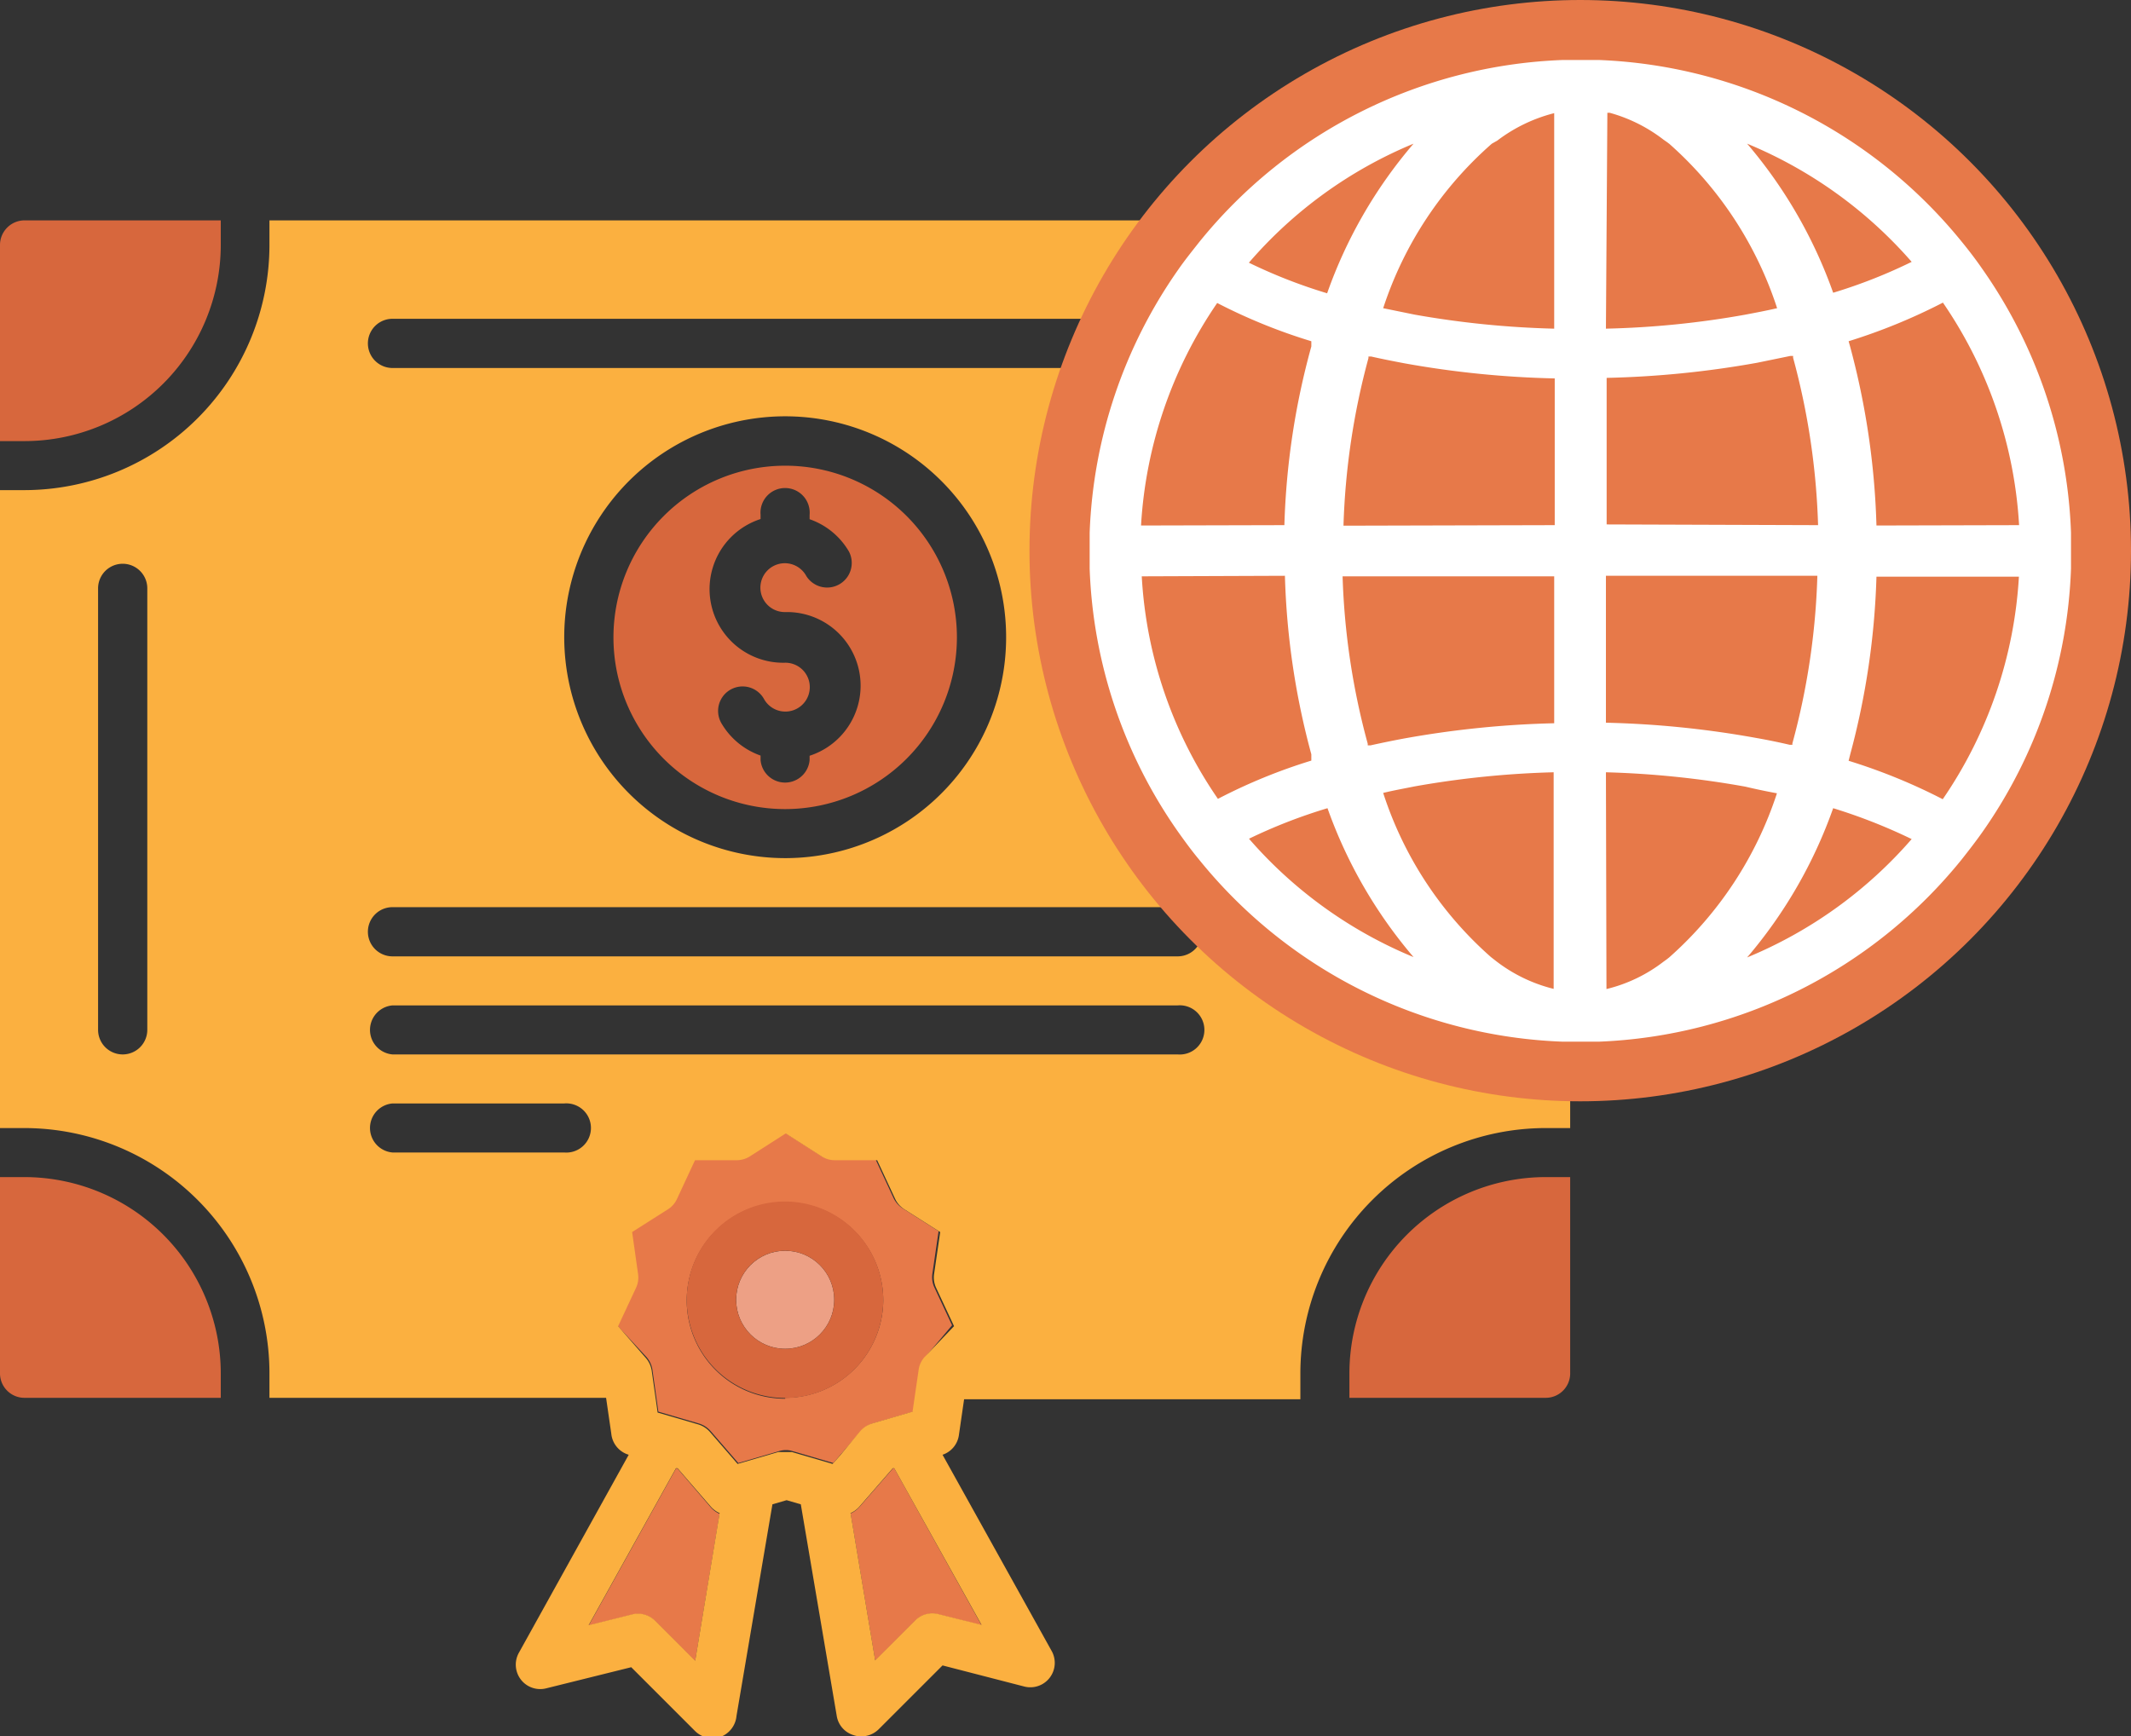 <svg xmlns="http://www.w3.org/2000/svg" viewBox="0 0 118.63 96.68"><rect x="0" y="0" width="118.63" height="96.68" fill="#333333" stroke="none"/><defs><style>.cls-1{fill:#e77949;}.cls-2{fill:#eda085;}.cls-3{fill:#d7673d;}.cls-4{fill:#fbb040;}.cls-5{fill:#fff;}</style></defs><g id="レイヤー_2" data-name="レイヤー 2"><g id="Layer_1" data-name="Layer 1"><path class="cls-1" d="M51.91,70.88l.34-2.33-2-1.27a1.37,1.37,0,0,1-.51-.58l-1-2.15H46.43a1.38,1.38,0,0,1-.74-.21l-2-1.28-2,1.28a1.38,1.38,0,0,1-.74.21H38.63l-1,2.15a1.34,1.34,0,0,1-.5.58l-2,1.27.33,2.33a1.36,1.36,0,0,1-.11.77l-1,2.14L36,75.57a1.41,1.41,0,0,1,.32.7l.33,2.33,2.26.66a1.41,1.41,0,0,1,.65.42l1.54,1.78,2.26-.66a1.32,1.32,0,0,1,.39-.06,1.21,1.21,0,0,1,.38.06l2.26.66,1.54-1.78a1.46,1.46,0,0,1,.65-.42l2.26-.66.34-2.33a1.33,1.33,0,0,1,.32-.7L53,73.79l-1-2.14A1.36,1.36,0,0,1,51.91,70.88Zm-8.2,7a5.47,5.47,0,1,1,5.46-5.46A5.47,5.47,0,0,1,43.71,77.83Z"/><path class="cls-1" d="M37.72,81.77l-.09,0-4.86,8.74,2.41-.6a1.36,1.36,0,0,1,1.3.36l2.22,2.22,1.36-8.2a1.41,1.41,0,0,1-.49-.36Z"/><path class="cls-1" d="M49.7,81.77l-1.86,2.14a1.41,1.41,0,0,1-.49.36l1.37,8.2,2.22-2.22a1.35,1.35,0,0,1,1.29-.36l2.41.6-4.86-8.74Z"/><circle class="cls-2" cx="43.71" cy="72.37" r="2.73"/><path class="cls-3" d="M43.71,66.9a5.47,5.47,0,1,0,5.46,5.47A5.48,5.48,0,0,0,43.71,66.9Zm0,8.2a2.73,2.73,0,1,1,2.73-2.73A2.73,2.73,0,0,1,43.71,75.1Z"/><path class="cls-3" d="M12.29,13.64V12.27H1.37A1.37,1.37,0,0,0,0,13.64V24.56H1.37A10.93,10.93,0,0,0,12.29,13.64Z"/><path class="cls-3" d="M86.05,12.27H75.12v1.37A10.94,10.94,0,0,0,86.05,24.56h1.36V13.64A1.36,1.36,0,0,0,86.05,12.27Z"/><path class="cls-3" d="M53.27,35.49a9.56,9.56,0,1,0-9.56,9.56A9.57,9.57,0,0,0,53.27,35.49ZM42.34,42.32v-.25a4.1,4.1,0,0,1-2.18-1.8,1.36,1.36,0,0,1,2.36-1.37,1.36,1.36,0,1,0,1.19-2,4.1,4.1,0,0,1-1.37-8v-.24a1.37,1.37,0,1,1,2.73,0v.25a4.08,4.08,0,0,1,2.19,1.8,1.37,1.37,0,0,1-2.37,1.37,1.36,1.36,0,1,0-1.18,2,4.1,4.1,0,0,1,1.36,8v.24a1.37,1.37,0,0,1-2.73,0Z"/><path class="cls-3" d="M1.37,65.54H0V76.47a1.36,1.36,0,0,0,1.37,1.36H12.29V76.47A10.94,10.94,0,0,0,1.37,65.54Z"/><path class="cls-4" d="M72.39,13.64V12.27H15v1.37A13.66,13.66,0,0,1,1.37,27.29H0V62.81H1.37A13.66,13.66,0,0,1,15,76.47v1.36H33.74l.29,2A1.36,1.36,0,0,0,35,81l-6.1,11a1.36,1.36,0,0,0,1.53,2l4.71-1.17,3.55,3.55a1.37,1.37,0,0,0,1,.4,1.23,1.23,0,0,0,.42-.07A1.38,1.38,0,0,0,41,95.54l2-11.78.79-.23.79.23,2,11.78a1.34,1.34,0,0,0,.93,1.07,1.18,1.18,0,0,0,.41.07,1.37,1.37,0,0,0,1-.4l3.55-3.55L57,93.9a1.36,1.36,0,0,0,1.53-2L52.47,81a1.35,1.35,0,0,0,.91-1.09l.29-2H72.39V76.47A13.67,13.67,0,0,1,86.05,62.81h1.36V27.29H86.05A13.67,13.67,0,0,1,72.39,13.64ZM8.2,57.34a1.37,1.37,0,0,1-2.74,0V32.76a1.37,1.37,0,0,1,2.74,0Zm23.21,6.83H21.85a1.37,1.37,0,0,1,0-2.73h9.56a1.37,1.37,0,1,1,0,2.73Zm7.29,28.3-2.22-2.22a1.36,1.36,0,0,0-1.3-.36l-2.41.6,4.86-8.74.09,0,1.85,2.14a1.41,1.41,0,0,0,.49.36Zm15.94-2-2.41-.6a1.35,1.35,0,0,0-1.29.36l-2.22,2.22-1.37-8.2a1.41,1.41,0,0,0,.49-.36l1.86-2.14.08,0ZM51.46,75.57a1.33,1.33,0,0,0-.32.7L50.8,78.6l-2.26.66a1.46,1.46,0,0,0-.65.42L46.8,81l-.45.51-2.26-.66-.09,0h0l-.14,0h-.31l-.13,0h0l-.1,0-2.26.66L40.62,81l-1.1-1.27a1.41,1.41,0,0,0-.65-.42l-2.26-.66-.33-2.33a1.41,1.41,0,0,0-.32-.7l-1.55-1.78,1-2.14a1.36,1.36,0,0,0,.11-.77l-.33-2.33,2-1.27a1.34,1.34,0,0,0,.5-.58l1-2.15H41a1.38,1.38,0,0,0,.74-.21l2-1.28,2,1.28a1.38,1.38,0,0,0,.74.21h2.35l1,2.15a1.37,1.37,0,0,0,.51.58l2,1.27-.34,2.33a1.36,1.36,0,0,0,.11.77l1,2.14Zm14.1-16.86H21.85a1.37,1.37,0,0,1,0-2.73H65.56a1.37,1.37,0,1,1,0,2.73Zm0-5.46H21.85a1.37,1.37,0,0,1,0-2.74H65.56a1.37,1.37,0,0,1,0,2.74ZM31.41,35.49a12.3,12.3,0,1,1,12.3,12.29A12.31,12.31,0,0,1,31.41,35.49Zm34.15-15H21.85a1.37,1.37,0,0,1,0-2.74H65.56a1.37,1.37,0,1,1,0,2.74ZM82,57.34a1.37,1.37,0,1,1-2.73,0V32.76a1.37,1.37,0,1,1,2.73,0Z"/><path class="cls-3" d="M75.12,76.47v1.36H86.05a1.36,1.36,0,0,0,1.36-1.36V65.54H86.05A10.94,10.94,0,0,0,75.12,76.47Z"/><circle class="cls-1" cx="87.97" cy="30.66" r="30.66"/><path class="cls-5" d="M88,58h-.53L87,58A27.3,27.3,0,0,1,66.75,47.86c-.4-.48-.78-1-1.15-1.52a27.16,27.16,0,0,1-4.94-14.68c0-.35,0-.68,0-1s0-.65,0-1A27.22,27.22,0,0,1,65.6,15c.36-.52.75-1,1.15-1.51A27.31,27.31,0,0,1,87,3.34h2A27.37,27.37,0,0,1,109.2,13.45c.41.5.79,1,1.15,1.52a27.22,27.22,0,0,1,4.94,14.69c0,.35,0,.68,0,1s0,.65,0,1a27.16,27.16,0,0,1-4.94,14.68c-.36.51-.74,1-1.15,1.52A27.34,27.34,0,0,1,89,58l-.46,0H88Zm1.43-2.93a8.47,8.47,0,0,0,3.17-1.52l.18-.13.14-.11a20.83,20.83,0,0,0,6-9.14Q98,44,97.16,43.8A51.64,51.64,0,0,0,89.4,43ZM77,44.15a20.62,20.62,0,0,0,6,9.14l.32.25a8.62,8.62,0,0,0,3.17,1.52V43a51.64,51.64,0,0,0-7.76.79C78.2,43.9,77.61,44,77,44.15ZM69.53,46.7a24.51,24.51,0,0,0,9.16,6.59A26.24,26.24,0,0,1,73.9,45,29.48,29.48,0,0,0,69.53,46.7ZM102.05,45a26.24,26.24,0,0,1-4.79,8.31,24.51,24.51,0,0,0,9.16-6.59A30.62,30.62,0,0,0,102.05,45Zm.86-2.64a32,32,0,0,1,5.24,2.14,24.39,24.39,0,0,0,4.24-12.39h-7.93A42.64,42.64,0,0,1,103,42ZM63.56,32.09A24.2,24.2,0,0,0,67.8,44.48,30.77,30.77,0,0,1,73,42.35L73,42a42.28,42.28,0,0,1-1.47-9.94Zm11.18,0a40,40,0,0,0,1.4,9.32l0,.09.16,0c.59-.13,1.21-.26,1.86-.38a53.93,53.93,0,0,1,8.36-.85V32.09ZM89.4,40.24a53.68,53.68,0,0,1,8.37.85c.63.11,1.26.24,1.86.38l.15,0,0-.08a39.74,39.74,0,0,0,1.39-9.33H89.4Zm23-11a24.36,24.36,0,0,0-4.24-12.39A32.33,32.33,0,0,1,102.91,19l.09.32a42.81,42.81,0,0,1,1.46,9.94Zm-11.19,0a39.94,39.94,0,0,0-1.39-9.32l0-.1-.16,0-1.85.38a53.94,53.94,0,0,1-8.37.84v8.16Zm-14.66,0V21.07a53.56,53.56,0,0,1-8.36-.84c-.63-.12-1.25-.24-1.86-.38l-.15,0,0,.09a40.18,40.18,0,0,0-1.39,9.33Zm-15.05,0A41.76,41.76,0,0,1,73,19.29L73,19a31.11,31.11,0,0,1-5.24-2.13,24.39,24.39,0,0,0-4.24,12.39ZM89.4,18.3a50.12,50.12,0,0,0,7.76-.78c.63-.12,1.21-.23,1.77-.36a20.81,20.81,0,0,0-6-9.15l-.12-.09-.2-.14a8.66,8.66,0,0,0-3-1.5h0l-.13,0ZM77,17.16l1.76.36a51.65,51.65,0,0,0,7.76.78v-12a8.81,8.81,0,0,0-3.17,1.53L83.05,8A20.73,20.73,0,0,0,77,17.16Zm-7.49-2.54a29.06,29.06,0,0,0,4.37,1.71A26.11,26.11,0,0,1,78.69,8,24.43,24.43,0,0,0,69.53,14.62ZM97.26,8a26.3,26.3,0,0,1,4.79,8.3,28.83,28.83,0,0,0,4.37-1.72A24.6,24.6,0,0,0,97.26,8Z"/></g></g></svg>